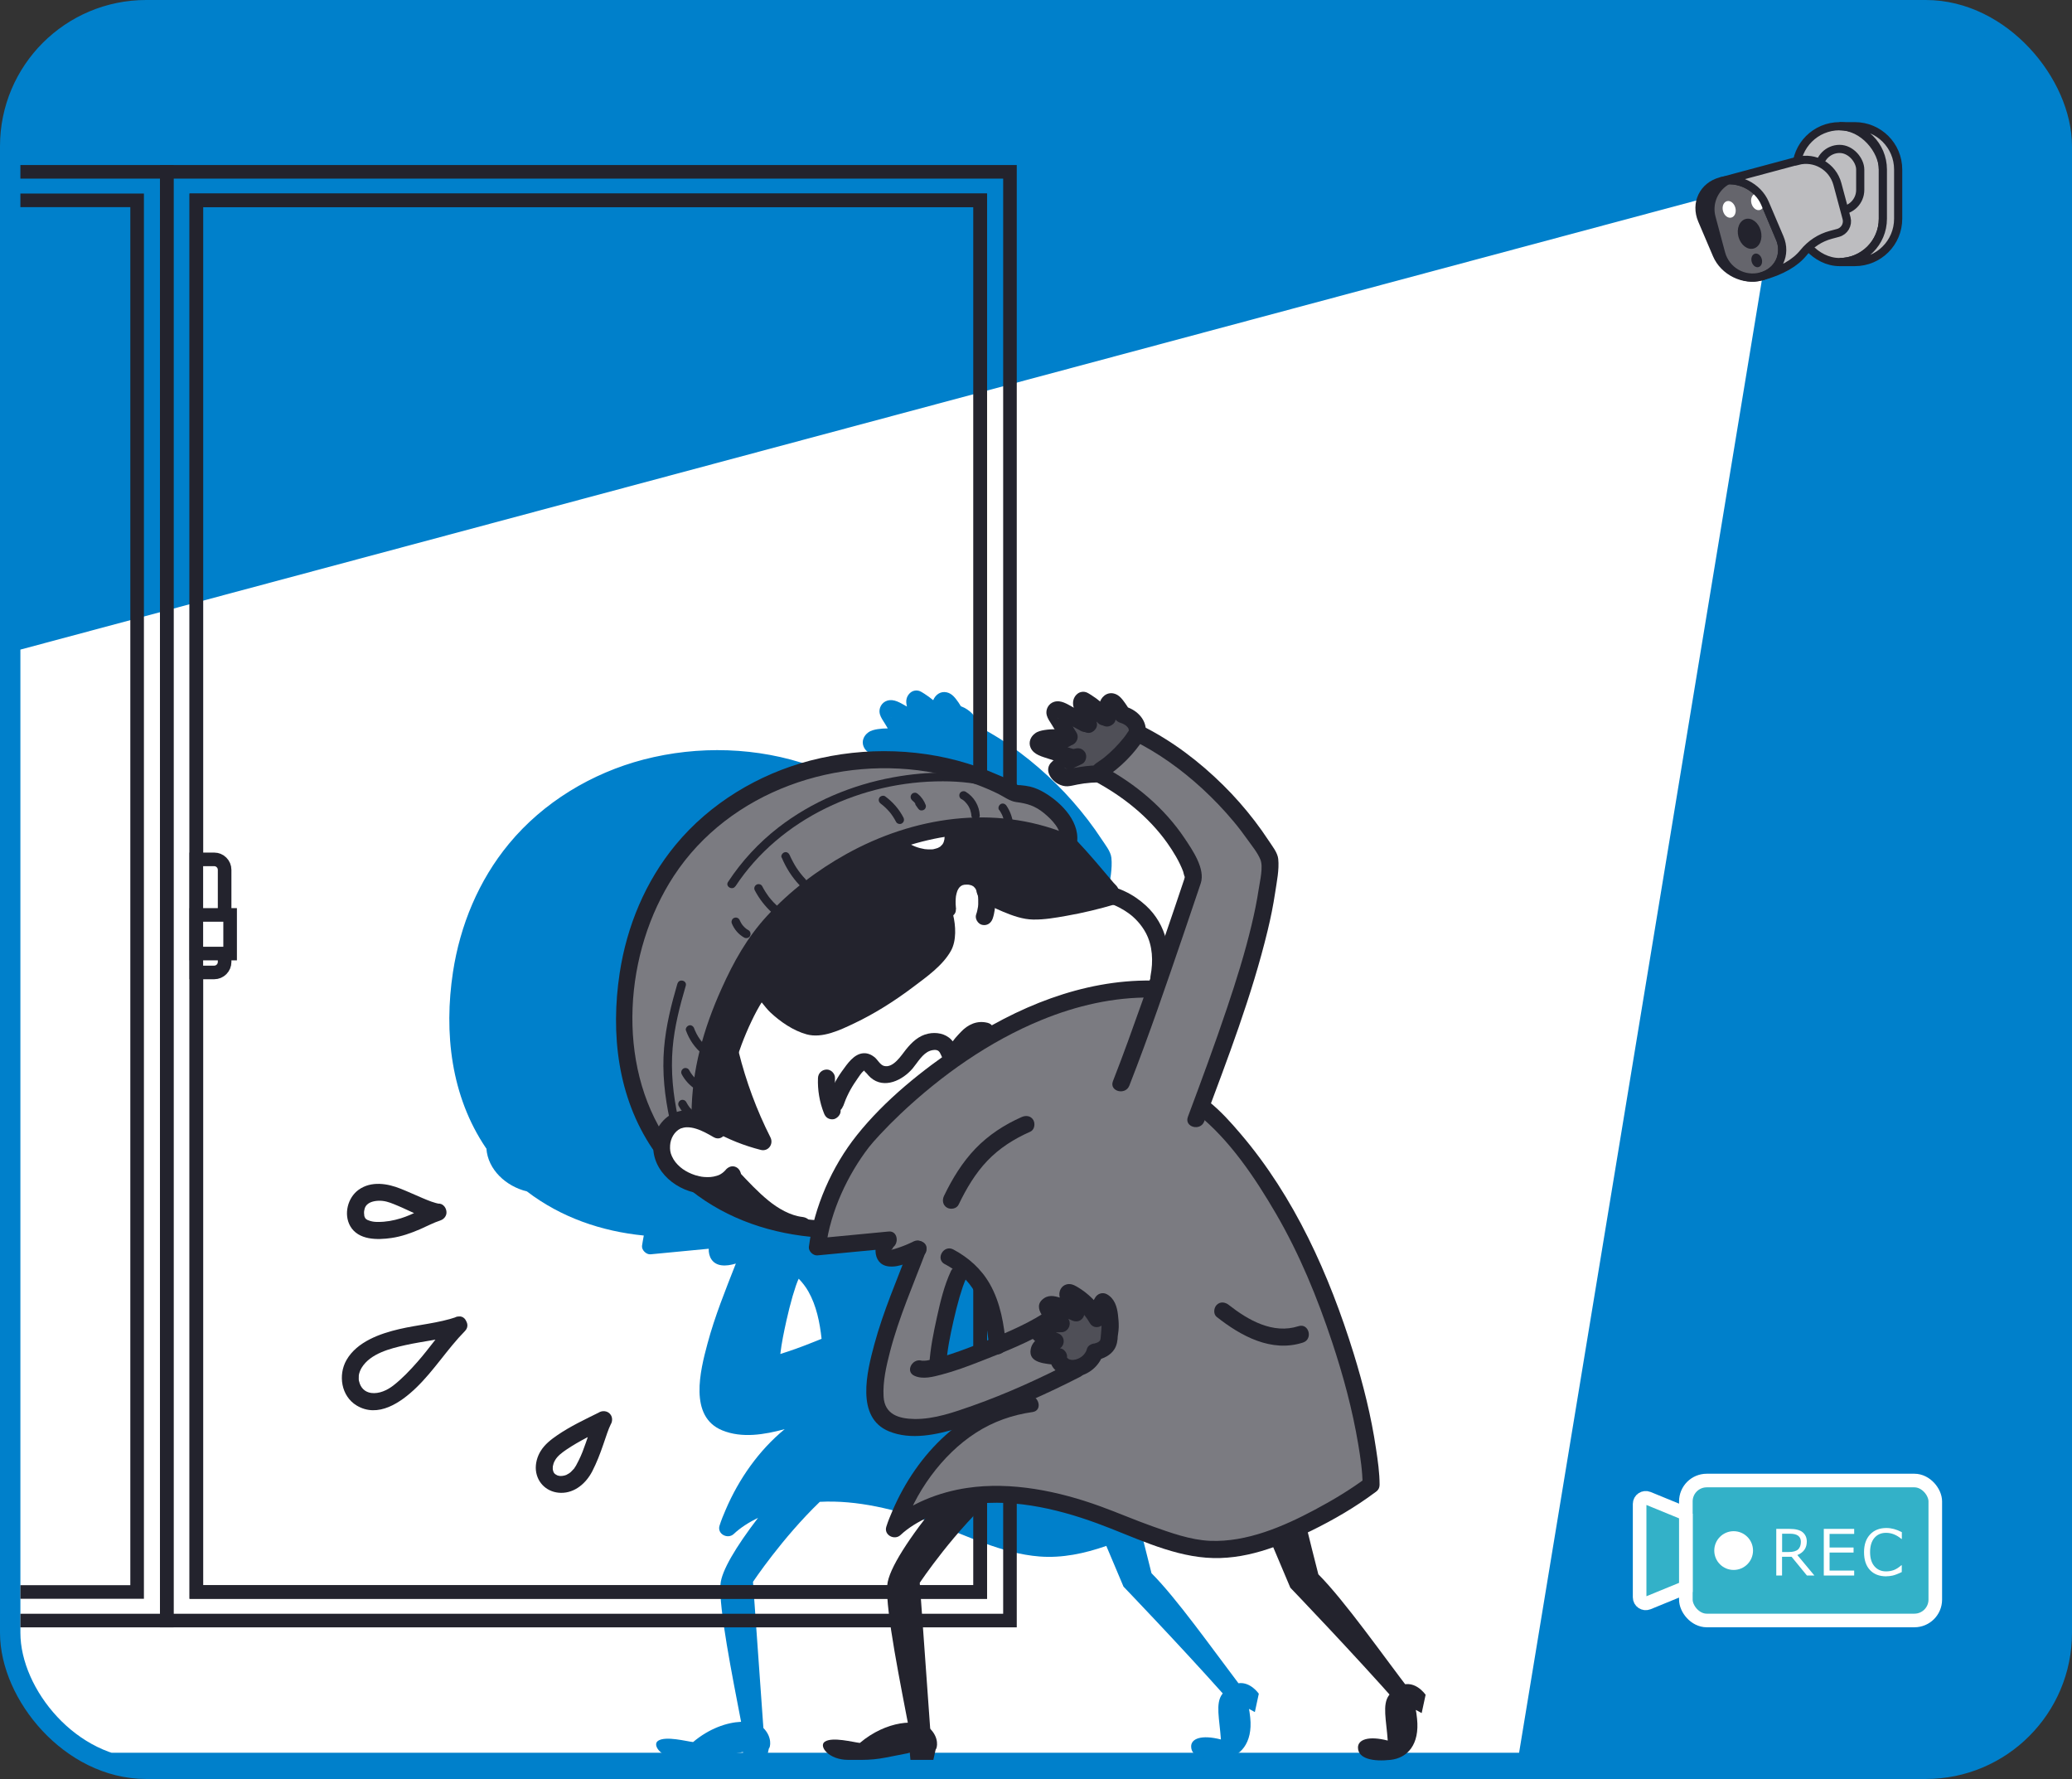 <?xml version="1.0" encoding="UTF-8"?><svg id="b" xmlns="http://www.w3.org/2000/svg" width="304.78" height="261.62" xmlns:xlink="http://www.w3.org/1999/xlink" viewBox="0 0 304.78 261.62"><rect x="0" y="0" width="304.78" height="261.62" fill="#333333" stroke="none"/><defs><clipPath id="d"><rect x="3" y="3" width="298.78" height="255.62" rx="18.5" ry="18.5" style="fill:none;"/></clipPath></defs><g id="c"><rect x="3" y="3" width="298.78" height="255.62" rx="18.5" ry="18.5" style="fill:#0080cb; stroke:#0080cb; stroke-miterlimit:10; stroke-width:6px;"/><g style="clip-path:url(#d);"><rect x="3" y="3" width="298.78" height="255.62" style="fill:#0080cb;"/><polygon points="-20.66 101.87 -20.66 257.76 223.45 257.76 259.39 39.81 251.71 28.9 -20.66 101.87" style="fill:#fff;"/><path d="M185.17,249.09s-1.22-1.8-3-1.55c-3.89-5.13-9.16-12.56-12.79-16.18-.55-2.14-1.07-4.24-1.55-6.17.19-.09.38-.18.57-.27,3.26-1.6,6.46-3.46,9.37-5.64.02-.02.04-.04.06-.05.33-.19.56-.53.56-1.03,0-1.76-.26-3.53-.52-5.26-.7-4.77-1.88-9.46-3.3-14.06-3.6-11.6-8.68-22.97-16.62-32.28-1.34-1.57-2.76-3.16-4.36-4.49,3.12-8.34,6.25-16.75,8.33-25.41.45-1.85.83-3.72,1.11-5.6.23-1.56.62-3.37.45-4.95-.1-.95-.92-1.93-1.43-2.72-.64-.98-1.32-1.93-2.03-2.86-1.42-1.85-2.95-3.6-4.61-5.24-3.38-3.34-7.23-6.3-11.47-8.48-.17-1.41-1.29-2.5-2.6-2.99-.12-.18-.23-.37-.35-.55-.45-.63-.91-1.3-1.71-1.49-.92-.22-1.69.35-2.01,1.15-.41-.33-.82-.65-1.27-.93-.11-.07-.23-.14-.34-.21-.06-.04-.12-.07-.19-.11-.31-.17-.64-.22-.99-.14-.54.12-.96.61-1.11,1.12-.12.41-.06.81.04,1.21-.05-.03-.11-.06-.16-.09-.84-.46-1.73-1.08-2.74-.78-.83.25-1.31,1.14-1.09,1.97.14.51.47.96.75,1.41.14.23.28.46.42.7-.5,0-1,.03-1.5.11-.48.08-.98.19-1.37.48-.67.48-1.02,1.3-.68,2.1.46,1.08,1.76,1.34,2.77,1.68.2.07.4.12.6.19-.13.11-.26.21-.37.33-.37.4-.5.93-.35,1.46.2.71.82,1.36,1.46,1.68.41.21.88.35,1.35.32.47-.03.95-.16,1.41-.25.24-.04.48-.09.71-.12.12-.02.24-.04.37-.06,0,0,.01,0,.02,0,.04,0,.11-.01.12-.02.53-.07,1.06-.11,1.6-.12.02,0,.04,0,.07,0,4.01,2.2,7.69,5.14,10.36,8.9.92,1.3,1.77,2.7,2.34,4.19.07.17.14.62.25.81-.04.14-.07.29-.09.33-.94,2.8-1.88,5.59-2.84,8.39-.52-1.67-1.42-3.22-2.82-4.5-.92-.84-1.97-1.56-3.09-2.08-.32-.15-.65-.28-.98-.41,0-.03-.03-.06-.06-.13-.13-.26-.44-.52-.62-.73-1.74-2.05-3.48-4.12-5.32-6.08.29-3.06-2.42-5.76-4.88-7.2-.64-.37-1.33-.68-2.05-.85-.46-.1-.93-.17-1.4-.21-.14-.01-.33,0-.46-.03,0-.02-.04-.06-.13-.14-.73-.61-1.89-.97-2.75-1.36-.97-.43-1.95-.82-2.95-1.17-7.85-2.77-16.6-3.02-24.64-.93-7.63,1.99-14.76,6.28-19.8,12.38-4.46,5.39-7.19,11.99-8.24,18.88-1.35,8.91-.3,18.25,4.84,25.85.02.04.05.06.08.1.22,3.12,2.9,5.56,5.96,6.3,5.01,3.83,10.95,5.87,17.19,6.49-.09.5-.19,1.01-.26,1.51-.08.63.64,1.31,1.25,1.25,2.85-.27,5.71-.55,8.56-.82-.04,1.15.51,2.24,1.84,2.43.69.1,1.42-.03,2.15-.25-1.52,3.88-3.09,7.74-4.17,11.77-1.07,3.98-2.78,10.74,2.17,12.76,2.91,1.19,6.21.63,9.19-.18-3.78,3.1-6.73,7.29-8.68,11.84-.33.77-.66,1.55-.91,2.36-.38,1.23,1.21,2.04,2.09,1.22.97-.92,2.22-1.71,3.58-2.38-3.29,4.3-5.38,7.81-5.53,9.77-.27,3.46,1.74,13.52,3.03,20.23-2.09.09-4.71.99-7.06,2.98-.95-.1-4.05-.94-5.16-.18-.94.65.58,2.67,3.42,2.67h2.04c1.17,0,2.33-.11,3.45-.33l3.59-.7.09,1.02h3.37l.34-1.52c.22-.16.55-1.66-.8-3.03l-1.53-21.49s4.27-6.42,9.83-11.77c5.48-.29,11.2,1.13,16.23,2.97,5.2,1.9,10.5,4.64,16.09,5.07,3.31.26,6.64-.44,9.82-1.56l2.53,5.99s8.25,8.59,14.6,15.71c-.03.04-.06.07-.09.11-1.01,1.36-.39,3.66-.18,6.66-2.88-.74-4.38-.12-4.38,1.02,0,1.68,2.28,2.1,4.79,1.82,2.4-.26,4.3-2.27,3.9-6.06-.07-.62-.13-1.02-.18-1.28l.86.47.58-2.69ZM131.07,105.49s.06.03.09.05c0,0-.04-.01-.12-.06.01,0,.02,0,.03.01ZM132.35,112.96s0,0-.01,0c-.01,0-.01,0-.03-.01,0,0,0,0,0,0,.02,0,.04,0,.06.02,0,0,0,0-.01,0ZM132.15,112.82s-.03-.03-.04-.05c0-.01-.02-.02-.03-.04,0,0,0,0,0,0,.1.09.1.11.07.09ZM132.07,112.74s-.03-.04-.05-.05c.02.02.03.03.04.04,0,0,0,0,0,.01ZM132.07,112.72c-.05-.09-.05-.16,0,0h0ZM116.59,190.61c.15-.51.31-1.02.48-1.52.07-.21.15-.42.23-.62,0,0,.08-.18.09-.21.03-.07.06-.14.1-.21.53.56,1.02,1.17,1.42,1.88,1.18,2.09,1.68,4.55,1.94,6.96-.48.19-.95.39-1.43.57-1.52.61-3.07,1.17-4.64,1.66.19-1.64.54-3.29.91-4.96.27-1.19.56-2.38.9-3.55ZM131.01,105.46s0,0,0,0c-.01,0-.02,0-.03-.02.01,0,.03.01.04.02ZM129.13,109.79c-.1.09-.08.06,0,0h0Z" style="fill:#0080cb;"/><rect x="28.88" y="29.46" width="115.31" height="204.66" style="fill:none; stroke:#23232d; stroke-miterlimit:10; stroke-width:2px;"/><path d="M148.56,238.32H24.53V25.27h124.03v213.05ZM144.2,29.46H28.88v204.66h115.31V29.46Z" style="fill:none; stroke:#23232d; stroke-miterlimit:10; stroke-width:2px;"/><path d="M24.53,238.32H-24.81V25.27H24.53v213.05ZM20.17,29.46H-20.46v204.66H20.17V29.46Z" style="fill:none; stroke:#23232d; stroke-miterlimit:10; stroke-width:2px;"/><path d="M28.88,126.38h2.62c.85,0,1.54.69,1.54,1.54v13.55c0,.85-.69,1.54-1.54,1.54h-2.62v-16.63h0Z" style="fill:#fff; stroke:#23232d; stroke-miterlimit:10; stroke-width:2px;"/><rect x="28.88" y="134.55" width="4.97" height="5.68" style="fill:#fff; stroke:#23232d; stroke-miterlimit:10; stroke-width:2px;"/></g><rect x="247.98" y="217.73" width="36.69" height="20.58" rx="3.07" ry="3.07" style="fill:#33b1c8; stroke:#fff; stroke-miterlimit:10; stroke-width:2px;"/><path d="M247.98,222.61v10.84s-5.56,2.28-5.56,2.28c-.59.24-1.24-.19-1.24-.83v-13.73c0-.64.65-1.07,1.24-.83l5.56,2.28Z" style="fill:#33b1c8; stroke:#fff; stroke-miterlimit:10; stroke-width:2px;"/><circle cx="255.01" cy="228.03" r="2.85" style="fill:#fff;"/><path d="M266.9,231.7h-1.11l-2.26-2.76h-1.4v2.76h-.85v-6.86h1.94c.91,0,1.57.17,1.96.51.39.34.59.79.59,1.35,0,.94-.46,1.61-1.39,1.99l2.5,3ZM262.14,225.55v2.69h1c.63,0,1.08-.13,1.35-.38s.41-.63.41-1.12c0-.79-.54-1.19-1.61-1.19h-1.15Z" style="fill:#fff;"/><path d="M272.74,231.7h-4.47v-6.86h4.47v.74h-3.62v2h3.53v.74h-3.53v2.65h3.62v.74Z" style="fill:#fff;"/><path d="M277.47,231.82c-1.03,0-1.83-.31-2.41-.93-.58-.62-.87-1.49-.87-2.62s.3-1.97.89-2.61c.59-.63,1.39-.95,2.4-.95.73,0,1.48.2,2.27.61v1h-.06c-.71-.6-1.47-.9-2.26-.9-.72,0-1.29.25-1.72.75-.42.5-.63,1.2-.63,2.09s.21,1.58.64,2.08c.43.5,1,.75,1.71.75.39,0,.75-.06,1.1-.18.35-.12.73-.36,1.15-.72h.06v1c-.58.28-1.04.45-1.36.52-.32.07-.63.1-.91.1Z" style="fill:#fff;"/><path d="M178.56,191.97c2.6,3.89,7.48,5.88,12.06,4.92.97-.2.56-1.7-.41-1.49-3.87.81-8.11-.92-10.31-4.21-.55-.82-1.89-.05-1.34.78h0Z" style="fill:#23232d;"/><path d="M144.14,131.9s0-.03,0-.05c0-.01,0-.02,0-.03,0,.14.01.13.01.08Z" style="fill:#7b7b81;"/><path d="M141.49,129.96s-.02,0-.03.01c-.02,0-.03.01-.04.02-.02.02.03.02.08-.04Z" style="fill:#7b7b81;"/><path d="M135.52,200.34s.03,0,.05,0c0,0,0,0,0,0-.01,0-.02,0-.04,0Z" style="fill:#7b7b81;"/><path d="M135.56,200.34c.11-.02-.05-.05,0,0h0Z" style="fill:#7b7b81;"/><path d="M165.17,106.16s0,0,0,0c0,0,0,0,0,0-.02,0-.05-.02-.08-.03.02,0,.06.02.1.04,0,0-.01,0-.02,0Z" style="fill:#7b7b81;"/><path d="M163.92,103.88s0,0,0,0c.01-.05.05-.12,0,0Z" style="fill:#7b7b81;"/><path d="M163.91,103.93s0-.01,0-.02c.02-.03.04-.03,0,.02Z" style="fill:#7b7b81;"/><path d="M163.23,104.16s-.02-.01-.02-.02c0,0,0,0,0,0,0,0,0,.01.02.02Z" style="fill:#7b7b81;"/><path d="M163.2,104.13s0,0,0,0c0,0,0,0,0-.01,0,0,0,0,.01.01Z" style="fill:#7b7b81;"/><path d="M160.11,103.45s0,0,0,0c0,0,0,0,0,0Z" style="fill:#7b7b81;"/><path d="M153.49,109.78s-.02.01,0,0h0Z" style="fill:#7b7b81;"/><path d="M156.37,112.96c-.02-.06-.03-.08,0,0h0Z" style="fill:#7b7b81;"/><path d="M156.85,113.39s0,0,0,0c0,0,0,0,0,0,.02,0,.04,0,.05,0-.04,0-.08,0-.08-.01.02,0,.02,0,.03,0Z" style="fill:#7b7b81;"/><path d="M156.97,113.39s.02,0,.06,0c0,0-.03,0-.06,0Z" style="fill:#7b7b81;"/><path d="M158.2,113.15c-.23.04-.47.08-.7.13-.11.02-.23.04-.34.07-.05,0-.1.02-.14.03-.05,0-.06.01-.07.01,0,0-.01,0-.02,0,0,0,0,0-.05-.01-.03,0-.06-.02-.09-.03-.02,0-.03-.02-.05-.02.72-.47,1.51-.83,2.29-1.19.47-.22.63-.94.36-1.37-.32-.49-.86-.6-1.37-.36-.02,0-.04.02-.06.03-.02,0-.04-.03-.06-.03-.8-.23-1.6-.48-2.39-.74-.14-.05-.28-.1-.42-.14.12,0,.24,0,.36,0,.09,0,.18.01.27.02.03,0,.04,0,.06,0,.01,0,.02,0,.04,0,.21.04.42.08.63.13.38.1.82-.05,1.06-.35.09-.02.19-.04.28-.1.45-.29.65-.89.36-1.37-.34-.57-.69-1.14-1.03-1.71.68.37,1.35.74,2.03,1.12.17.09.37.12.57.11.21.11.44.16.69.08.48-.16.89-.7.7-1.23-.13-.37-.27-.75-.4-1.12.35.32.69.64,1,1,.14.16.35.24.57.27.17.12.38.21.57.2.49-.02,1.06-.44,1-1-.02-.22-.04-.46-.05-.69.12.17.23.34.34.52.17.28.36.5.69.62.02,0,.03,0,.05.01.08.03.15.05.23.08-.09-.04.01,0,.08.03.03.01.06.03.09.04-.04-.01-.05-.02-.07-.03.09.04.17.08.26.13.09.05.17.1.26.15.03.02.07.05.1.07,0,0,.01.01.02.02.1.08.18.18.27.27.04.06.07.11.11.17,0,.01.01.02.02.03.02.05.04.11.05.17,0,.02,0,.03.01.05,0,.07,0,.15,0,.22,0,.03.01.05.02.08-.15.23-.31.47-.47.69-.09.12-.18.24-.27.36,0,.01,0,0,0,.01,0,0,0,.01-.03.03-.06.07-.11.14-.17.21-.39.48-.8.93-1.23,1.37-.43.43-.89.85-1.36,1.24-.1.08-.2.16-.3.24-.02.02-.08.06-.09.07-.06.05-.12.09-.18.13-.27.19-.54.38-.81.56-.14.09-.25.23-.33.37-.95.04-1.9.16-2.84.32Z" style="fill:#4f4f57;"/><path d="M162,131.24c-3.1.88-6.34,1.63-9.53,1.73-1.18.04-2.28-.29-3.37-.69-.93-.34-2.59-.89-3.21-1.65-.14-.45-.32-.89-.6-1.26-.78-1.07-2.02-1.57-3.33-1.5-1.2.07-2.27.67-2.89,1.7-1.04.73-1.86,1.9-1.75,3.21.11,1.25.82,2.32.87,3.61.05,1.31,0,2.11-.77,3.05-.75.92-1.67,1.71-2.57,2.47-2.44,2.05-5.13,3.84-7.91,5.39-2.03,1.14-4.61,2.7-7.02,2.73-1.65.02-3.61-1.46-4.81-2.54-.92-.83-1.58-1.96-2.51-2.76-.39-.33-1.04-.43-1.41,0-1.1,1.27-1.89,2.85-2.61,4.35-2.2,4.62-3.58,9.6-4.62,14.59.06-5.54,1.37-10.84,3.56-15.92,1.6-3.7,3.27-7.27,5.9-10.36,4.7-5.53,10.98-9.93,17.85-12.51.08.2.21.37.4.51,1.83,1.3,4.32,2.18,6.57,1.55.95-.27,1.79-.83,2.34-1.66.54-.81.64-1.77.56-2.72,5.12-.47,10.26.26,15.07,2.2.09.04.17.03.25.04.04.08.08.17.15.25,1.6,1.68,3.1,3.46,4.61,5.22.26.31.51.64.77.97Z" style="fill:#23232d;"/><path d="M140.37,131.82s-.01.1-.01.1c0,0,0-.05.01-.1Z" style="fill:#7b7b81;"/><path d="M103.92,164.19s-.02,0-.03-.01c.01-.04.02-.09.03-.13,0,.05,0,.1,0,.14Z" style="fill:#7b7b81;"/><path d="M106.06,164.37c-.06-.04-.12-.04-.19-.06.42-2.03.89-4.06,1.46-6.06.84,2.75,1.87,5.44,3.08,8.06-1.5-.51-2.96-1.15-4.35-1.93Z" style="fill:#23232d;"/><path d="M139.19,122.8s0,.04,0,.04c0,.09,0,.19,0,.29,0,.09,0,.18-.02.27,0,0,0,0,0,0,0,.05-.02.1-.03.15-.02.08-.04.16-.06.24,0,.02-.05.13-.07.18-.03.05-.07.14-.08.16-.04.07-.08.13-.12.19-.01.02,0,.01-.01.02-.01,0-.02.01-.04.04-.06.06-.12.12-.19.19-.02.02-.08.06-.1.08-.05.03-.1.07-.15.1-.08.05-.16.08-.24.13-.01,0-.02.01-.02.02,0,0-.02,0-.03,0-.18.06-.36.12-.55.16-.06.01-.12.02-.18.03.03,0-.21.02-.25.03-.18.01-.37.01-.55,0-.49-.02-.65-.05-1.2-.19-.67-.18-1.27-.45-1.87-.8,1.56-.49,3.14-.9,4.74-1.19.34-.06.67-.1,1.01-.15Z" style="fill:#fff;"/><path d="M98.9,128.68c8.25-12.6,24.38-18.07,38.88-15.21,2.05.4,4.07.97,6.03,1.7,1.07.4,2.11.84,3.13,1.34.79.39,1.65,1.06,2.52,1.19,1.71.25,2.9.56,4.26,1.68.95.78,2.13,1.95,2.43,3.24-10.44-3.98-21.92-2.16-31.55,3.19-4.29,2.38-8.28,5.44-11.61,9.05-2.95,3.2-4.9,6.74-6.67,10.68-2.6,5.77-4.29,11.72-4.37,18.08-.76-.12-1.53-.11-2.29.13-1.22.38-2.18,1.29-2.76,2.4-6.48-11.25-5.01-26.79,1.98-37.47Z" style="fill:#7b7b81;"/><path d="M107.5,174.34c1.1,1.16,2.24,2.35,3.47,3.41-1.85-.68-3.64-1.54-5.32-2.59.66-.16,1.29-.42,1.85-.82Z" style="fill:#23232d;"/><path d="M118.77,179.56c-.18-.19-.44-.3-.73-.34-3.88-.45-6.79-3.83-9.33-6.51-.04-.32-.22-.64-.48-.79-.51-.3-1.04-.07-1.37.36-.75.98-2.17,1.16-3.31,1.07-1.31-.1-2.69-.66-3.68-1.53-1-.88-1.65-2.04-1.57-3.38.07-1.07.65-2.23,1.67-2.68,1.7-.75,3.68.45,5.11,1.27.5.29.97.09,1.25-.27,1.81.9,3.7,1.61,5.66,2.1.88.22,1.52-.7,1.13-1.47-2.04-4.03-3.61-8.27-4.71-12.66,0,0,0,0,0,0,.55-1.58,1.17-3.14,1.89-4.65.5-1.06,1.05-2.1,1.69-3.09,0,0,0,0,0,0,.49.58.94,1.2,1.48,1.71,1.43,1.35,3.3,2.64,5.22,3.17,2.24.62,4.83-.65,6.8-1.58,3.06-1.45,5.96-3.3,8.67-5.34,1.92-1.44,4.27-3.09,5.47-5.23.81-1.46.68-3.58.29-5.15,0,0,0,0,0,0,.27-.18.47-.47.44-.81-.06-.51-.08-1.03-.05-1.55,0-.12.02-.23.03-.35,0-.03,0-.04,0-.05,0-.04.02-.08.02-.09.04-.24.1-.47.18-.7.01-.04.03-.09.05-.13.04-.09.08-.17.13-.26.05-.08.1-.16.15-.24,0,0,0,0,0,0,.04-.04.08-.09.12-.13.03-.03.07-.06.1-.1.08-.04.17-.12.24-.15,0,0,.03-.01.05-.02,0,0,.03-.01.04-.02.02,0,.04-.02.05-.03,0,0,0,0-.01.01,0,0,0,0,0,0,.11-.04.23-.06.35-.09,0,0,0,0,.01,0,.05,0,.15,0,.18,0,.13,0,.26,0,.39,0,.05,0,.11,0,.16.01-.24-.02,0,0,.05.01.13.02.25.06.38.1.02,0,.03.01.05.02.01,0,.03.01.05.03.09.04.16.1.25.15.02.02.04.04.07.06.04.04.23.18.23.25-.03-.04-.06-.08-.09-.11.02.03.04.06.07.09.02.03.04.06.06.09.05.08.1.16.14.25.01.02.03.06.05.09,0,0,0,0,0,.01.01.04.03.08.04.12,0,.14.04.28.12.43.03.12.05.23.08.35,0-.02,0-.02,0-.04,0,.02,0,.05,0,.07,0,0,0,0,0,.01,0,.01,0,.02,0,.04,0,.02,0,.04,0,.06.01.12.02.24.02.36,0,.24,0,.48,0,.71,0,.11-.02.23-.03.34,0,.04,0,.07-.01.11,0,0,0,0,0,0,0,0,0,0,0,0-.06.36-.13.72-.26,1.07-.18.49.2,1.12.7,1.23.57.13,1.04-.17,1.23-.7.22-.6.33-1.26.37-1.91.49.25,1,.46,1.48.66,1.37.57,2.85,1.11,4.35,1.14,1.59.03,3.22-.26,4.79-.53,2.37-.41,4.72-.97,7.02-1.65.04.02.07.04.11.05.27.1.08.03.24.1.19.09.38.18.57.27.48.25.95.53,1.39.85,1.09.78,2,1.79,2.63,2.97,1.07,2,1.15,4.33.74,6.53-.02.1,0,.18,0,.27-.07.2-.14.41-.21.61-10.07-.09-19.7,3.92-27.97,9.45-5.47,3.66-10.94,8.04-15.07,13.21-2.87,3.59-5.08,8.03-6.26,12.58-.4-.03-.8-.07-1.2-.12Z" style="fill:#fff;"/><path d="M178.03,226.84c-2.92-.12-5.88-1.19-8.61-2.16-2.56-.91-5.05-1.99-7.61-2.92-6.08-2.21-13.02-3.67-19.48-2.71-2.88.43-5.96,1.4-8.58,2.96,2.1-4.62,5.56-8.89,9.69-11.54,2.55-1.64,5.38-2.64,8.38-3.06,1.05-.15.85-1.48.04-1.84,2.34-1.05,4.66-2.15,6.95-3.32.15-.08.26-.17.34-.28,1.15-.39,2.11-1.24,2.64-2.34.77-.24,1.48-.64,1.93-1.33.36-.55.44-1.23.47-1.88,0,0,0-.01,0-.02.01-.06.03-.19.04-.21.06-.35.09-.7.1-1.06.01-.59-.04-1.19-.11-1.77-.13-1.11-.46-2.23-1.5-2.81-.48-.27-1.08-.11-1.37.36-.15.24-.28.49-.39.74-.77-.87-1.67-1.64-2.68-2.22-.42-.24-.86-.44-1.36-.29-.59.18-.87.75-.83,1.33.02.25.1.5.2.74,0,0-.02,0-.03,0-.82-.28-1.74-.63-2.54-.09-.92.63-.72,1.48-.17,2.28,0,0-.01,0-.02,0-1.87,1.17-3.9,2.13-5.96,3-.31-2.59-.89-5.18-2.17-7.46-1.23-2.17-3.09-3.83-5.28-4.99-1.13-.61-2.15,1.12-1.01,1.73.52.28,1,.58,1.47.92-.19.07-.36.2-.48.45-.98,2.1-1.53,4.42-2.03,6.67-.47,2.12-.91,4.29-1.08,6.46-.17.04-.33.08-.5.11-.23.04-.34.05-.62.06-.1,0-.2-.01-.3,0,.02.01.04.02.07.04-1.16-.52-2.18,1.2-1.01,1.73,1.18.53,2.62.1,3.81-.21,1.94-.51,3.84-1.22,5.71-1.95.89-.35,1.8-.71,2.7-1.07.25,0,.48-.1.65-.27,1.52-.62,3.03-1.28,4.48-2.03.17.23.4.43.66.6-.4.33-.71.75-.8,1.28-.3,1.64,1.66,1.82,2.99,1.95.16.47.48.86.9,1.14-4.09,2.03-8.28,3.9-12.58,5.41-2.73.96-5.72,2.02-8.65,1.96-2.44-.05-4.62-.77-4.78-3.53-.13-2.22.39-4.52.95-6.66,1.29-4.97,3.35-9.69,5.17-14.47.13-.16.17-.35.16-.54.08-.5-.24-.86-.67-.97-.24-.1-.53-.11-.83.04-.72.36-1.46.67-2.22.92-.22.07-1.13.47-1.34.3-.16-.13.29-.8.27-.78.75-.5.56-1.97-.5-1.86-3.09.3-6.19.59-9.28.89.87-4.9,3.2-9.84,6.21-13.72,1.17-1.52,3.06-3.4,4.63-4.88,6.08-5.74,13.14-10.73,20.9-13.9,4.91-2.01,10.1-3.23,15.4-3.29-.09.26-.18.52-.27.79-1.4,3.95-2.81,7.9-4.34,11.8-.47,1.2,1.46,1.72,1.93.53,2.9-7.4,5.47-14.95,8.04-22.47.83-2.42,1.65-4.84,2.46-7.27.25-.74.2-1.21-.07-1.99-.54-1.57-1.33-3.04-2.25-4.42-2.74-4.11-6.56-7.41-10.82-9.88,1.69-1.25,3.16-2.75,4.37-4.46,3.42,1.8,6.56,4.09,9.4,6.71,1.63,1.5,3.17,3.11,4.59,4.81,1.39,1.67,3.14,3.65,4,5.68.51,1.19-.04,3.26-.23,4.53-.27,1.77-.63,3.53-1.05,5.27-.98,4.12-2.25,8.17-3.6,12.18-1.81,5.39-3.78,10.72-5.77,16.04-.45,1.21,1.48,1.73,1.93.53.06-.17.13-.34.19-.51.99.89,1.91,1.88,2.8,2.86,3.07,3.41,5.71,7.19,8.01,11.15,3.48,5.98,6.11,12.39,8.29,18.94,1.64,4.94,3.01,9.99,3.86,15.12.3,1.79.57,3.62.62,5.45-2.26,1.64-4.69,3.09-7.15,4.4-4.68,2.49-10.08,4.81-15.48,4.59Z" style="fill:#7b7b81;"/><path d="M154.65,198.35c.22-.06.43-.1.6-.11,1.14-.07,1.34-1.59.27-1.96-.38-.13-.75-.28-1.11-.45,0,0,0,0,0,0,.05-.01.09-.03.14-.03.52-.11,1.05-.13,1.59-.13.85,0,1.33-1.11.71-1.71-.22-.21-.44-.44-.66-.66.55.2,1.08.41,1.61.64.84.38,1.78-.36,1.41-1.24.5.52.95,1.08,1.32,1.71.45.77,1.41.55,1.75-.11.03.69-.01,1.36-.08,2.06-.02.19-.02.38-.05.56.04-.27-.09.22-.08.26-.05.12-.12.19-.23.27-.3.22-.68.31-1.04.4-.39.09-.59.35-.67.64,0,.02-.02.03-.03.06-.26.8-.95,1.39-1.75,1.6-.5.13-1.68.12-1.62-.63.03-.39-.33-.9-.73-.96-.44-.06-.88-.13-1.32-.19Z" style="fill:#4f4f57;"/><path d="M154.73,192.82c-.05-.01-.08-.04,0,0h0Z" style="fill:#7b7b81;"/><path d="M153.64,196.02c-.02.07-.09.04,0,0h0Z" style="fill:#7b7b81;"/><path d="M133.83,257.79l.09,1.02h3.37l.34-1.52c.22-.17.59-1.75-.91-3.15-1.74-1.44-6.36-1.1-10.24,2.18-.95-.1-4.05-.94-5.16-.18-.94.65.58,2.67,3.42,2.67h2.04c1.17,0,2.33-.11,3.45-.33l3.59-.7Z" style="fill:#23232d;"/><path d="M205.52,248.16c-1.33.85-.13-.14-1.21,1.15-1.01,1.36-.39,3.66-.18,6.66-2.88-.74-4.38-.12-4.38,1.02,0,1.68,2.28,2.1,4.79,1.82s4.3-2.27,3.9-6.06c-.28-2.64-.46-1.44-.46-1.44l1.14.62.58-2.69s-1.78-2.64-4.19-1.09Z" style="fill:#23232d;"/><path d="M156.82,122.59c-10.65-4.29-22.46-2.47-32.32,3-4.31,2.39-8.32,5.46-11.66,9.09-2.96,3.22-4.93,6.77-6.71,10.73-2.65,5.88-4.37,11.94-4.41,18.43,0,1.61,2.49,1.61,2.5,0,.03-5.56,1.34-10.88,3.53-15.97,1.59-3.68,3.25-7.24,5.86-10.31,6.21-7.31,15.2-12.63,24.64-14.37,6.04-1.11,12.21-.49,17.91,1.81,1.49.6,2.14-1.82.66-2.41h0Z" style="fill:#23232d;"/><path d="M106.23,165.09c-1.95-1.13-4.31-2.31-6.61-1.59-1.8.56-3.09,2.18-3.43,4.01-.77,4.11,2.77,7.44,6.62,7.99,2.28.33,4.57-.2,6.01-2.1.41-.54.08-1.4-.45-1.71-.64-.38-1.3-.09-1.71.45-.06.08-.34.33-.44.39-.34.23-.45.28-.81.39-.63.19-1.12.22-1.84.17-1.12-.08-2.58-.65-3.5-1.45-.55-.48-.94-.94-1.24-1.61-.24-.53-.3-.96-.26-1.6.06-.97.6-2.02,1.55-2.47.13-.06.03-.01,0,0,.14-.05.28-.09.42-.12.17-.04.33-.06.51-.06.45,0,.86.07,1.29.2.94.28,1.79.77,2.64,1.26,1.39.81,2.65-1.35,1.26-2.16h0Z" style="fill:#23232d;"/><path d="M156.45,125.23c1.6,1.68,3.1,3.46,4.61,5.22.82.97,1.55,2.22,2.79,2.65.35.12-.02-.02.18.07s.38.18.57.27c.48.25.95.53,1.39.85.98.7,1.93,1.74,2.54,2.88,1.04,1.94,1.11,4.21.71,6.33-.3,1.57,2.11,2.25,2.41.66.75-4.02,0-8.15-3.11-11-.92-.84-1.97-1.56-3.09-2.08-.36-.17-.74-.33-1.11-.46-.06-.02-.12-.05-.18-.06.25.04.43.33.26-.01-.13-.26-.44-.52-.62-.73-1.82-2.15-3.63-4.32-5.57-6.36-1.11-1.17-2.88.6-1.77,1.77h0Z" style="fill:#23232d;"/><path d="M106.09,164.48c1-4.87,2.29-9.77,4.44-14.27.5-1.06,1.05-2.1,1.69-3.09.17-.26.38-.51.54-.78.12-.21-.19.22.02-.03h-1.77c.86.74,1.47,1.78,2.3,2.57,1.47,1.38,3.37,2.69,5.33,3.23,2.31.64,4.96-.64,7-1.61,3.06-1.45,5.96-3.3,8.67-5.34,1.95-1.47,4.34-3.14,5.56-5.32.85-1.51.72-3.71.32-5.34-.3-1.24-1.21-2.21.15-3.11s.09-3.04-1.26-2.16c-1.18.77-2.13,2.07-2.01,3.53.1,1.25.82,2.33.87,3.61.02.52,0,1.06-.07,1.58,0,.04-.17.71-.05.43-.13.32-.38.63-.57.87-.75.92-1.67,1.71-2.57,2.47-2.42,2.03-5.1,3.81-7.85,5.35-2.02,1.13-4.54,2.62-6.9,2.7-1.38.05-3.46-1.41-4.64-2.47-.92-.83-1.58-1.96-2.51-2.76-.48-.42-1.3-.54-1.77,0-1.11,1.29-1.92,2.88-2.65,4.4-2.24,4.71-3.65,9.78-4.69,14.87-.32,1.57,2.09,2.24,2.41.66h0Z" style="fill:#23232d;"/><path d="M140.63,133.75c-.06-.51-.08-1.03-.05-1.55,0-.12.02-.23.03-.35.02-.21-.01.12-.02.13.02-.06.02-.14.03-.2.04-.24.1-.47.18-.7.02-.05.04-.1.05-.15.05-.15-.14.3-.04.1.05-.09.09-.18.14-.27s.11-.17.16-.25c.13-.19-.21.22-.05.07.04-.04.08-.09.12-.13s.09-.08.13-.12c.12-.13-.1.08-.12.08.1-.05.18-.12.28-.18.04-.02.09-.04.14-.07-.28.18-.19.08-.07.03.11-.04.23-.06.35-.09.15-.03.16.05-.09.01.06,0,.15-.01.22-.01.13,0,.26,0,.39,0-.01,0,.16.02.16.01l-.16-.02c.05,0,.1.02.15.03.13.02.25.06.38.1.31.11-.25-.13.04.02.09.05.17.1.25.15.19.11-.23-.21-.07-.06.03.03.06.05.08.07.06.06.15.21.23.25-.16-.07-.17-.24-.06-.07.02.03.04.06.06.09.05.08.1.16.14.25.02.04.04.12.07.16-.14-.14-.1-.27-.05-.11.04.11.08.22.11.33.06.2.1.41.13.61.02.09.01.23-.02-.15,0,.06.01.12.02.18.01.12.02.24.02.36,0,.24,0,.48,0,.71,0,.11-.02.23-.03.34,0,.04,0,.07-.01.11-.02.22.06-.37,0-.06-.06.36-.13.72-.26,1.07-.23.61.25,1.4.87,1.54.71.16,1.29-.22,1.54-.87.31-.85.41-1.82.39-2.72-.02-1.1-.25-2.29-.91-3.2-.83-1.14-2.14-1.7-3.55-1.63s-2.61.8-3.24,2.05-.75,2.71-.59,4.09c.08.65.52,1.28,1.25,1.25.61-.03,1.33-.55,1.25-1.25h0Z" style="fill:#23232d;"/><path d="M143.9,131.71c.87,1.19,2.35,1.82,3.67,2.38,1.39.58,2.89,1.12,4.41,1.14,1.62.03,3.27-.26,4.85-.54,2.47-.43,4.9-1.02,7.3-1.73,1.54-.46.88-2.87-.66-2.41-3.53,1.05-7.3,2.04-11,2.17-1.15.04-2.23-.29-3.31-.68-.69-.25-1.37-.55-2.02-.9-.27-.14-.54-.29-.79-.47-.09-.06-.41-.37-.3-.22-.94-1.29-3.11-.04-2.16,1.26h0Z" style="fill:#23232d;"/><path d="M131.55,125.6c1.89,1.34,4.45,2.22,6.76,1.58,1.02-.29,1.9-.89,2.49-1.78.67-1.01.71-2.23.55-3.39-.09-.65-.95-1.06-1.54-.87-.71.23-.97.84-.87,1.54-.05-.32,0,.11,0,.17,0,.09,0,.19,0,.29s-.01.18-.02.27c-.01.23.06-.26-.02.09-.02.08-.04.16-.06.24-.02.05-.03.1-.05.15-.04.1-.04.1,0,0,.04-.1.04-.1,0,0-.02.05-.05.09-.07.14-.04.07-.09.13-.12.19-.11.2.2-.19-.02.01-.06.06-.12.12-.19.19-.11.11-.1.18.02,0-.04.06-.16.11-.22.15-.08.05-.16.08-.24.13-.23.13.26-.09,0,0-.18.06-.36.12-.55.16-.03,0-.22.07-.25.05.19-.02.21-.03.07-.01-.06,0-.12.01-.18.01-.18.01-.37.01-.55,0-.13,0-.25-.02-.38-.03-.27-.02.24.05-.06,0-.23-.04-.47-.09-.7-.15-.21-.05-.41-.12-.61-.19-.05-.02-.47-.19-.21-.08-.1-.04-.21-.09-.31-.14-.5-.24-.97-.53-1.42-.85-.53-.38-1.41-.11-1.71.45-.34.64-.12,1.3.45,1.71h0Z" style="fill:#23232d;"/><path d="M120.32,158.54c-.07,1.75.23,3.53.87,5.15.12.31.27.57.57.75.27.16.66.22.96.13.59-.19,1.13-.89.87-1.54-.3-.75-.52-1.53-.66-2.32-.02-.09-.03-.18-.04-.27-.04-.26.03.27,0-.07-.02-.19-.04-.39-.05-.58-.03-.42-.03-.84-.02-1.25.03-.65-.59-1.28-1.25-1.25-.7.03-1.22.55-1.25,1.25h0Z" style="fill:#23232d;"/><path d="M124.02,162.69c.46-1.34,1.09-2.6,1.91-3.76.21-.29.91-1.46,1.27-1.51-.2.03.15.29.27.42.19.22.37.44.59.63,2,1.75,4.73.38,6.19-1.35.73-.87,1.44-2.19,2.56-2.59.33-.12.9-.22,1.22.02.36.27.43.91.76,1.25.89.95,2.08.49,2.82-.35.7-.8,1.69-2.96,3.01-2.62,1.56.4,2.22-2.01.66-2.41s-2.92.25-3.96,1.36c-.43.46-1.26,1.3-1.48,1.9-.52.43-.26.56.77.39l-.09-.2c-.04-.33-.38-.75-.6-.98-.86-.9-2.2-1.13-3.38-.88-1.41.29-2.42,1.27-3.29,2.35-.68.85-1.85,2.75-3.21,2.4-.58-.15-.95-.93-1.4-1.29s-1-.61-1.6-.58c-1.44.07-2.42,1.59-3.18,2.63-.99,1.37-1.73,2.9-2.27,4.5s1.9,2.18,2.41.66h0Z" style="fill:#23232d;"/><path d="M106.95,174.12c3.09,3.25,6.39,6.81,11.09,7.35.67.08,1.25-.63,1.25-1.25,0-.74-.58-1.17-1.25-1.25-1.77-.2-3.58-1.24-5.01-2.41-1.56-1.27-2.93-2.75-4.31-4.21-1.11-1.17-2.88.6-1.77,1.77h0Z" style="fill:#23232d;"/><path d="M120.46,179.48c-6.13-.42-12.21-2.34-17.06-6.18-.53-.42-1.25-.51-1.77,0-.44.43-.53,1.35,0,1.77,5.42,4.29,11.98,6.44,18.83,6.92,1.61.11,1.6-2.39,0-2.5h0Z" style="fill:#23232d;"/><path d="M201.05,217.27c-2.41,1.8-5.02,3.36-7.67,4.77-4.64,2.47-9.99,4.77-15.36,4.56-2.9-.12-5.83-1.19-8.54-2.15-2.56-.91-5.05-1.99-7.61-2.92-6.12-2.23-13.1-3.68-19.61-2.71-4.07.6-8.52,2.28-11.57,5.15l2.09,1.22c1.7-5.56,5.76-11.27,10.78-14.49,2.53-1.63,5.34-2.62,8.32-3.04,1.59-.22.91-2.63-.66-2.41-9.35,1.32-16.34,8.53-19.94,16.92-.33.77-.66,1.55-.91,2.36-.38,1.23,1.21,2.04,2.09,1.22,2.27-2.14,5.99-3.64,9.23-4.29,6.46-1.3,13.57.32,19.66,2.55,5.2,1.9,10.5,4.64,16.09,5.07s10.78-1.67,15.49-3.99c3.26-1.6,6.46-3.46,9.37-5.64,1.27-.95.03-3.12-1.26-2.16h0Z" style="fill:#23232d;"/><path d="M166.67,108.88c3.72,1.84,7.12,4.29,10.18,7.1,1.63,1.5,3.17,3.11,4.59,4.81.73.87,1.42,1.78,2.08,2.71s1.47,1.9,1.88,2.92c.44,1.09-.07,3.12-.25,4.34-.27,1.77-.63,3.53-1.05,5.27-.98,4.12-2.25,8.17-3.6,12.18-1.81,5.39-3.78,10.72-5.77,16.04-.56,1.51,1.85,2.16,2.41.66,3.43-9.21,7.01-18.48,9.32-28.05.45-1.85.83-3.72,1.11-5.6.23-1.56.62-3.37.45-4.95-.1-.95-.92-1.93-1.43-2.72-.64-.98-1.32-1.93-2.03-2.86-1.42-1.85-2.95-3.6-4.61-5.24-3.53-3.49-7.57-6.57-12.03-8.78-1.44-.71-2.71,1.44-1.26,2.16h0Z" style="fill:#23232d;"/><path d="M166.12,159.65c2.9-7.4,5.47-14.95,8.04-22.47.83-2.42,1.65-4.84,2.46-7.27.71-2.13-1.21-4.89-2.35-6.6-2.99-4.48-7.23-8.03-11.95-10.56-1.42-.76-2.68,1.4-1.26,2.16,4.12,2.21,7.9,5.21,10.63,9.05.92,1.3,1.77,2.7,2.34,4.19.07.2.16.77.3.89.19.17.19-.39.06-.32-.08.04-.17.49-.19.57-2,5.98-4.05,11.95-6.15,17.9-1.4,3.95-2.81,7.9-4.34,11.8-.59,1.5,1.83,2.15,2.41.66h0Z" style="fill:#23232d;"/><path d="M169.36,144.2c-10.15-.12-19.86,3.92-28.19,9.48-5.48,3.67-10.98,8.06-15.12,13.25-3.69,4.62-6.31,10.58-7.07,16.44-.08.63.64,1.31,1.25,1.25,3.49-.33,6.98-.67,10.47-1l-.63-2.33c-1.72,1.16-1.89,4.59.56,4.94,1.65.24,3.57-.78,5.01-1.5s.18-2.87-1.26-2.16c-.7.35-1.42.65-2.16.9-.15.05-1.16.42-1.24.29.12.19.57-.46.36-.32.93-.63.7-2.46-.63-2.33-3.49.33-6.98.67-10.47,1l1.25,1.25c.68-5.21,3.17-10.56,6.36-14.7-.21.27.13-.16.18-.21.13-.16.26-.31.39-.47.33-.38.67-.75,1.01-1.12.97-1.04,1.98-2.05,3.01-3.03,6.04-5.71,13.07-10.68,20.79-13.84,5.13-2.1,10.58-3.36,16.14-3.29,1.61.02,1.61-2.48,0-2.5h0Z" style="fill:#23232d;"/><path d="M98.17,167.71c-7.62-11.26-6.35-27.76.95-38.9,8.19-12.5,24.22-17.93,38.59-15.1,2.05.4,4.07.97,6.03,1.7,1.05.39,2.07.83,3.07,1.32.83.41,1.73,1.1,2.65,1.22,1.63.21,2.78.55,4.08,1.61,1.15.94,2.78,2.53,2.39,4.17s2.04,2.23,2.41.66c.79-3.32-2.13-6.31-4.77-7.86-.64-.37-1.33-.68-2.05-.85-.46-.1-.93-.17-1.4-.21-.15-.01-.36,0-.49-.03-.33-.09.3.2-.1-.13-.73-.61-1.89-.97-2.75-1.36-.97-.43-1.95-.82-2.95-1.17-7.85-2.77-16.6-3.02-24.64-.93-7.63,1.99-14.76,6.28-19.8,12.38-4.46,5.39-7.19,11.99-8.24,18.88-1.35,8.91-.3,18.25,4.84,25.85.9,1.33,3.06.08,2.16-1.26h0Z" style="fill:#23232d;"/><path d="M138.97,185.9c1.91,1.02,3.42,2.32,4.47,4.19,1.33,2.35,1.79,5.16,2.03,7.84.06.67.53,1.25,1.25,1.25.63,0,1.31-.57,1.25-1.25-.27-3.12-.8-6.34-2.37-9.1-1.25-2.21-3.15-3.9-5.37-5.08-1.42-.76-2.68,1.4-1.26,2.16h0Z" style="fill:#23232d;"/><path d="M150.29,164.27c-2.54,1.12-4.89,2.65-6.82,4.66s-3.41,4.44-4.62,6.96c-.29.61-.17,1.35.45,1.71.55.32,1.42.16,1.71-.45,1.13-2.35,2.45-4.59,4.23-6.45s3.92-3.22,6.31-4.27c.62-.27.76-1.17.45-1.71-.37-.64-1.09-.72-1.71-.45h0Z" style="fill:#23232d;"/><path d="M133.8,183.32c-1.8,4.78-3.87,9.48-5.2,14.42-1.07,3.98-2.78,10.74,2.17,12.76,3.24,1.32,6.96.49,10.17-.46,3.64-1.07,7.18-2.54,10.64-4.08,2.48-1.1,4.93-2.26,7.34-3.5,1.43-.74.17-2.9-1.26-2.16-4.71,2.43-9.58,4.65-14.58,6.42-2.7.95-5.68,2.01-8.58,1.96-2.3-.04-4.37-.67-4.53-3.28-.13-2.2.39-4.48.94-6.6,1.32-5.09,3.45-9.91,5.3-14.81.57-1.51-1.85-2.16-2.41-.66h0Z" style="fill:#23232d;"/><path d="M139.88,186.92c-.99,2.12-1.55,4.46-2.05,6.73s-.99,4.64-1.13,6.98c-.09,1.61,2.41,1.6,2.5,0,.12-2.09.56-4.18,1.04-6.32.27-1.19.56-2.38.9-3.55.15-.51.31-1.02.48-1.52.07-.21.15-.42.23-.62,0-.01.16-.38.06-.15.04-.1.09-.2.13-.3.29-.61.17-1.35-.45-1.71-.54-.32-1.42-.17-1.71.45h0Z" style="fill:#23232d;"/><path d="M134.51,202.33c1.25.56,2.73.15,4-.18,1.94-.51,3.84-1.22,5.71-1.95,3.52-1.38,7.23-2.82,10.44-4.84,1.36-.85.11-3.02-1.26-2.16-2.92,1.84-6.25,3.16-9.44,4.43-1.8.71-3.61,1.39-5.47,1.93-.68.2-1.37.38-2.07.5-.29.05-.16.03-.55.05-.11,0-.24-.03-.35-.01.29-.04-.04-.06.25.07-1.46-.65-2.73,1.5-1.26,2.16h0Z" style="fill:#23232d;"/><path d="M161.37,200.01c1-.24,1.98-.69,2.55-1.59.38-.59.48-1.32.5-2,0-.05.02-.22,0,0-.03.26.03-.11.03-.16.06-.37.1-.75.11-1.12.01-.59-.04-1.19-.11-1.77-.14-1.2-.5-2.4-1.62-3.03-.6-.34-1.35-.13-1.71.45-.59.96-.9,2-.99,3.11l2.33-.63c-.98-1.67-2.38-3.09-4.07-4.06-.48-.28-.99-.48-1.55-.31-.69.21-1.06.88-1.01,1.57.04.6.38,1.2.63,1.74.23.51.49,1.01.76,1.5l1.71-1.71c-.85-.38-1.72-.73-2.61-1.03s-1.87-.64-2.73-.06c-2.07,1.38.58,3.62,1.66,4.65l.88-2.13c-1.42-.01-3.98.11-4.56,1.73-.71,1.96,1.98,2.83,3.36,3.31l.33-2.46c-1.42.09-3.36.81-3.65,2.4-.4,2.15,2.38,2.12,3.78,2.33l-.92-1.21c-.18,2.09,2.17,3.14,3.92,2.9s3.3-1.54,3.87-3.27c.21-.64-.24-1.37-.87-1.54-.68-.19-1.33.23-1.54.87-.23.7-.85,1.23-1.58,1.43-.31.08-.64.11-.94,0-.15-.05-.25-.14-.36-.24.06.06-.05-.07-.06-.1.03.12.04.1.05-.06.04-.49-.42-1.13-.92-1.21-.46-.07-.92-.14-1.38-.2-.21-.03-.42-.06-.64-.09-.11-.02-.21-.03-.32-.05-.32-.08-.22.06.3.43v.66c.04-.19.02-.19-.06,0l.12-.11c.14-.06.26-.17.4-.24.25-.12.52-.19.79-.2,1.42-.09,1.68-1.98.33-2.46-.36-.13-.71-.26-1.05-.43-.18-.08-.35-.17-.52-.26-.09-.05-.17-.09-.26-.14-.23-.16-.19-.09.13.21v.66c-.07.07-.13.14-.2.21.14-.08.17-.1.11-.06.24,0,.56-.15.8-.2.5-.1,1.01-.12,1.52-.12,1.07.01,1.67-1.38.88-2.13-.35-.34-.7-.68-1.03-1.04-.28-.3-.66-.62-.83-1l.17.63v.06c-.1.18-.21.37-.31.55-.05.06-.38.03-.32.1.04.06.39.11.47.14.3.09.59.19.88.29.55.19,1.09.41,1.62.65s1.09.23,1.51-.2c.4-.4.46-1.03.2-1.51-.22-.4-.43-.8-.62-1.21-.09-.19-.18-.38-.26-.57-.09-.2-.1-.61-.19-.13l-.32.55.09-.09-.55.32.12-.03h-.66c-.11-.08-.07-.06.1.04.1.06.2.12.3.18.2.12.4.25.58.39.29.21.57.45.83.7.61.58,1.11,1.22,1.53,1.95.66,1.13,2.23.56,2.33-.63.06-.67.3-1.28.65-1.85l-1.71.45c.21.12.22.19.31.52.09.35.1.56.13.93.06.83,0,1.59-.08,2.41-.02.19-.03.38-.05.56.04-.37.01-.09-.01-.01-.01.05-.03.11-.05.16-.05.13-.04.11.03-.06-.03.05-.06.11-.09.16.1-.12.11-.13.02-.02-.04.03-.28.22-.08.09-.32.22-.58.28-.99.37-1.56.37-.9,2.78.66,2.41h0Z" style="fill:#23232d;"/><path d="M178.96,193.66c3.56,2.81,8.04,5.28,12.7,3.78,1.52-.49.87-2.91-.66-2.41-3.74,1.21-7.4-.88-10.26-3.13-.53-.42-1.25-.52-1.77,0-.43.43-.53,1.35,0,1.77h0Z" style="fill:#23232d;"/><path d="M138.29,220.52c-4.55,5.58-7.59,10.23-7.78,12.6-.29,3.71,2.05,15.04,3.3,21.65.69,3.65,3.08.34,3.08.34l-1.6-22.34s5.16-7.77,11.52-13.32c-3.43-.2-6.49.44-8.53,1.06Z" style="fill:#23232d;"/><path d="M186.86,226.53l2.94,6.96s9.51,9.91,15.97,17.26l1.72-2.01c-3.93-5.11-9.7-13.34-13.57-17.22-.65-2.53-1.27-5.02-1.81-7.23l-2.31,1.36-2.94.88Z" style="fill:#23232d;"/><path d="M141.43,117.51c.06.04.12.08.19.12.02.02.05.03.07.05,0,0,.11.09.04.03s.02.02.04.03c.03.02.06.05.08.07.05.04.1.09.14.14.1.1.18.23.29.33-.03-.03-.06-.09-.02-.02.02.03.04.06.06.09.04.06.08.12.12.18.07.12.14.24.19.37.01.03.02.06.04.08-.07-.13-.02-.05,0,0,.03.07.05.14.07.21.04.13.08.27.1.4,0,.04.01.07.02.11.02.08-.02-.16,0-.01,0,.07.01.15.02.22.02.33.28.64.62.62.32-.01.64-.28.62-.62-.07-1.42-.85-2.74-2.07-3.47-.28-.17-.7-.07-.86.22s-.08.67.22.86h0Z" style="fill:#23232d;"/><path d="M114.98,126.1c.63,1.51,1.5,2.88,2.62,4.07.22.24.66.24.88,0,.23-.26.24-.63,0-.88s-.49-.54-.71-.82c0,0-.07-.1-.05-.07.03.04-.06-.08-.07-.09-.05-.07-.1-.14-.16-.21-.11-.15-.21-.31-.32-.46-.2-.3-.38-.62-.55-.94-.08-.16-.16-.31-.24-.47-.04-.09-.08-.18-.13-.27-.02-.04-.04-.08-.05-.12,0-.01-.06-.14-.03-.06-.13-.3-.42-.55-.77-.44-.29.09-.57.45-.44.77h0Z" style="fill:#23232d;"/><path d="M111.03,130.94c.64,1.23,1.51,2.35,2.53,3.28.24.22.65.26.88,0,.22-.24.26-.65,0-.88-.24-.22-.47-.45-.69-.68-.11-.12-.22-.24-.32-.36-.06-.07-.12-.14-.17-.21-.02-.03-.05-.06-.07-.08,0-.01-.1-.13-.05-.06.04.06-.03-.03-.03-.04-.03-.04-.05-.07-.08-.11-.05-.07-.1-.13-.14-.2-.09-.13-.18-.27-.27-.4-.18-.28-.35-.57-.5-.87s-.58-.4-.86-.22c-.3.19-.39.54-.22.86h0Z" style="fill:#23232d;"/><path d="M107.61,135.71c.19.48.44.91.78,1.3.3.35.67.64,1.07.87.29.16.7.08.86-.22s.08-.68-.22-.86c-.15-.09-.3-.18-.44-.29l.13.1c-.23-.18-.44-.39-.63-.63l.1.13c-.18-.24-.33-.49-.45-.77l.06.15s-.03-.07-.04-.1c-.06-.16-.14-.29-.29-.37-.13-.08-.33-.11-.48-.06s-.3.14-.37.29-.12.33-.06.48h0Z" style="fill:#23232d;"/><path d="M129.57,118.21s.06.05.1.07c.06.04.07.05,0,0,.07.04.13.1.19.15.12.1.23.2.34.3.23.21.44.44.65.68.05.05.09.11.14.17.02.03.05.06.07.09-.05-.07-.04-.05,0,0,.09.12.18.25.26.37.18.27.34.54.49.83s.58.4.86.22c.3-.19.38-.54.22-.86-.64-1.24-1.57-2.3-2.69-3.12-.26-.19-.71-.05-.86.22-.17.33-.06.65.22.86h0Z" style="fill:#23232d;"/><path d="M134.13,117.66c.2.16.39.35.55.55l-.1-.13c.17.22.31.46.41.71l-.06-.15s.03.07.04.1l1.14-.48c-.11-.16-.22-.32-.33-.47-.1-.14-.21-.24-.37-.29-.15-.04-.35-.02-.48.06s-.25.21-.29.37-.03.35.06.48c.11.16.22.32.33.47.09.13.21.25.37.29.14.03.27.02.41-.03.12-.05.24-.14.3-.26.07-.14.12-.33.06-.48-.24-.64-.63-1.22-1.16-1.64-.06-.06-.12-.1-.2-.13-.07-.04-.15-.06-.24-.05-.15,0-.34.07-.44.18s-.19.28-.18.44c0,.15.06.34.18.44h0Z" style="fill:#23232d;"/><path d="M146.98,119.11c.13.19.25.39.35.59.05.11.12.22.16.33l-.03-.06s.02.06.03.09c.02.06.04.11.06.17.08.22.14.44.19.67.02.11.04.21.06.32,0,.03,0,.06.01.09-.01-.09-.01-.1,0-.03,0,.06.01.12.02.18.03.32.27.64.62.62.32-.01.65-.28.62-.62-.09-1.06-.43-2.1-1.03-2.98-.18-.27-.56-.42-.86-.22-.27.17-.42.57-.22.86h0Z" style="fill:#23232d;"/><path d="M100.91,151.57c.48,1.32,1.29,2.52,2.39,3.41.25.21.64.27.88,0,.21-.23.27-.66,0-.88-.25-.2-.48-.41-.7-.64-.11-.11-.21-.23-.31-.34-.03-.03-.05-.07-.08-.1-.04-.05-.03-.04,0,0-.05-.07-.1-.14-.15-.21-.18-.25-.34-.51-.48-.78-.08-.14-.15-.29-.21-.44,0-.01-.05-.11-.02-.04.03.08-.02-.05-.03-.07-.03-.08-.06-.16-.09-.24-.11-.31-.43-.55-.77-.44-.3.1-.55.44-.44.77h0Z" style="fill:#23232d;"/><path d="M100.28,157.99c.48.9,1.19,1.66,2.04,2.21.27.18.7.06.86-.22.16-.31.07-.66-.22-.86-.13-.08-.25-.17-.37-.26l.13.1c-.36-.28-.68-.6-.96-.96l.1.13c-.18-.24-.35-.49-.49-.76-.15-.29-.58-.4-.86-.22-.29.19-.39.55-.22.86h0Z" style="fill:#23232d;"/><path d="M99.85,162.67c.66,1.25,1.76,2.2,3.06,2.74.14.06.36,0,.48-.06.13-.08.25-.22.29-.37.04-.16.03-.34-.06-.48s-.21-.22-.37-.29c.17.07-.06-.03-.1-.05-.07-.03-.14-.07-.21-.1-.13-.07-.26-.14-.38-.22-.06-.04-.13-.08-.19-.13-.05-.04-.13-.07-.17-.12.07.05.08.06.04.03-.02-.01-.03-.03-.05-.04-.03-.02-.05-.04-.08-.07-.06-.05-.12-.1-.17-.15-.11-.1-.21-.2-.31-.31-.09-.1-.23-.21-.28-.33.06.13.03.04,0,0-.02-.03-.04-.06-.06-.08-.04-.06-.09-.13-.13-.19-.08-.13-.16-.26-.23-.4-.15-.29-.58-.4-.86-.22-.29.19-.39.55-.22.86h0Z" style="fill:#23232d;"/><path d="M108.18,130.34c6.59-10.01,18.7-15.47,30.51-15.44,2.64,0,5.28.3,7.82,1.05.77.23,1.1-.98.33-1.21-4.97-1.46-10.37-1.35-15.43-.43-6.1,1.11-12,3.58-16.91,7.38-2.9,2.25-5.39,4.94-7.41,8.01-.44.67.64,1.3,1.08.63h0Z" style="fill:#23232d;"/><path d="M99.65,144.63c-.91,3.11-1.7,6.26-1.97,9.5-.3,3.56.09,7.11.85,10.59.17.79,1.37.45,1.21-.33-.73-3.38-1.09-6.8-.8-10.25.26-3.13,1.05-6.17,1.93-9.17.23-.77-.98-1.1-1.21-.33h0Z" style="fill:#23232d;"/><path d="M161.27,112.56c-1.05.03-2.1.17-3.14.35-.23.04-.47.08-.7.13-.11.02-.23.04-.34.07-.05,0-.1.02-.14.03-.16.03-.13.03.09,0-.02-.01-.18-.01-.22,0,.21.03.26.04.12,0-.04-.01-.09-.03-.13-.04.09-.02.27.14.05.01-.04-.02-.28-.19-.1-.05s-.04-.04-.07-.07c-.04-.04-.08-.1-.12-.14.24.21.12.17.05.05s-.07-.25.03.11c-.06-.21,0,.17.01.19,0-.22-.06-.04-.15.53-.16.2-.19.24-.08.14.06-.05.11-.1.17-.15.18-.16-.22.16.04-.03.78-.55,1.67-.94,2.52-1.34.59-.28.79-1.18.45-1.71-.39-.61-1.08-.75-1.71-.45-.79.37-1.6.74-2.34,1.22-.34.22-.7.46-.97.76-.37.4-.5.93-.35,1.46.2.71.82,1.36,1.46,1.68.41.21.88.35,1.35.32s.95-.16,1.41-.25c.24-.04.48-.09.71-.12.12-.02.24-.04.37-.06.02,0,.2-.03.05,0s.07,0,.1-.01c.53-.07,1.06-.11,1.6-.12.65-.02,1.28-.56,1.25-1.25s-.55-1.27-1.25-1.25h0Z" style="fill:#23232d;"/><path d="M157.96,110.17c-.8-.23-1.6-.48-2.39-.74-.4-.13-.79-.27-1.18-.4-.18-.06-.36-.13-.54-.19-.05-.02-.1-.04-.15-.06l.18.08s-.15-.09-.2-.11c-.08-.05-.04-.02.12.1-.07-.07-.06-.05.01.04.07.1.08.11.03.03.08.12.12.26.12.4,0,.21-.06.41-.22.56-.21.21-.16.12-.04.05.19-.13-.26.08-.05.02.09-.02.17-.05.26-.07.1-.02.21-.04.31-.06l.09-.02c.14-.02.12-.02-.06,0,.06.02.21-.02.27-.03.09,0,.18-.01.27-.02.21,0,.43,0,.64,0,.09,0,.18.02.27.02.31.02-.28-.05.03,0,.21.04.42.08.63.13.63.16,1.39-.21,1.54-.87s-.19-1.37-.87-1.54c-1.12-.28-2.25-.31-3.39-.13-.48.08-.98.19-1.37.48-.67.48-1.02,1.3-.68,2.1.46,1.08,1.76,1.34,2.77,1.68s1.95.64,2.94.92c.63.18,1.39-.22,1.54-.87s-.2-1.34-.87-1.54h0Z" style="fill:#23232d;"/><path d="M158.35,107.75l-1.06-1.74-.5-.83-.28-.45c-.04-.07-.08-.15-.13-.22l-.04-.07c.07.18.08.21.04.08l.04.33s-.01-.1,0-.15l-.04.33c-.04.18-.25.41-.41.49-.06.03-.34.11-.12.07l-.33.04c.07,0,.14,0,.21,0l-.33-.04c.07,0,.13.02.19.04.14.04.23.15-.06-.04.13.08.27.14.4.22.35.19.69.38,1.04.57.68.37,1.36.75,2.04,1.12.57.31,1.39.16,1.71-.45s.16-1.37-.45-1.71c-.82-.45-1.64-.9-2.47-1.35s-1.73-1.08-2.74-.78c-.83.25-1.31,1.14-1.09,1.97.14.51.47.96.75,1.41l1.47,2.42c.34.56,1.14.82,1.71.45s.81-1.11.45-1.71h0Z" style="fill:#23232d;"/><path d="M161.33,106.18l-.55-1.55-.27-.76c-.07-.2-.16-.41-.19-.62l.04.33c-.01-.1-.02-.2,0-.29l-.04.33c0-.05.02-.1.04-.14l-.13.3s.02-.04.04-.06l-.2.25s.05-.05.07-.07l-.25.2s.04-.03.06-.03l-.3.13h.04c-.32-.05-.64-.1-.96-.14.5.28.98.6,1.43.95l-.25-.2c.58.45,1.12.96,1.6,1.52.2.23.59.37.88.37s.67-.14.88-.37c.48-.53.46-1.24,0-1.77-.79-.9-1.72-1.69-2.73-2.33-.11-.07-.23-.14-.34-.21-.06-.04-.12-.07-.19-.11-.31-.17-.64-.22-.99-.14-.54.12-.96.61-1.11,1.12-.2.66.05,1.3.27,1.92l.73,2.05c.11.31.28.58.57.75.27.16.66.22.96.13.61-.2,1.11-.88.87-1.54h0Z" style="fill:#23232d;"/><path d="M164.08,105.59c-.05-.47-.05-.93.01-1.4l-.04.33c.03-.19.05-.37.11-.55.08-.27-.13.24-.02.05-.07.12-.16.22-.28.29-.21.07-.25.1-.13.08l-.33.04h.06c-.11-.01-.22-.03-.33-.04.03,0,.06,0,.09.02.1.05-.15-.08-.16-.07,0,0,.08.05.08.05.11.06-.14-.09-.12-.09.02,0,.13.13.15.15.03.03.11.13-.01-.02-.13-.17,0,0,.02.03.17.23.33.47.49.71.11.16.2.33.31.49.2.32.46.52.82.64.07.02.14.04.21.07.06.02.11.04.16.06.15.06-.33-.15-.18-.08.04.02.07.03.11.05.14.07.28.14.41.23.07.04.14.09.2.14.15.1-.25-.21-.12-.09.04.03.08.06.11.1.08.07.14.14.21.22.15.16-.16-.23-.07-.09.03.04.06.09.09.13s.05.09.08.14c.08.15-.11-.32-.04-.11.04.12.07.23.09.35l-.04-.33c.02.12.02.24.02.37-.02.65.59,1.28,1.25,1.25s1.23-.55,1.25-1.25c.05-1.79-1.48-3.16-3.12-3.58l.75.57c-.19-.33-.4-.65-.62-.97-.45-.63-.91-1.3-1.71-1.49-1.05-.25-1.92.53-2.12,1.51-.14.69-.2,1.4-.12,2.1.04.34.11.63.37.88.22.22.57.38.88.37.62-.03,1.33-.55,1.25-1.25h0Z" style="fill:#23232d;"/><path d="M106.25,155.34c1.14,4.57,2.8,9,4.93,13.2l1.41-1.84c-2.25-.56-4.39-1.41-6.42-2.55-1.4-.79-2.67,1.37-1.26,2.16,2.2,1.24,4.56,2.18,7.01,2.8,1.1.27,1.9-.87,1.41-1.84-2.03-4.01-3.59-8.23-4.68-12.6-.39-1.56-2.8-.9-2.41.66h0Z" style="fill:#23232d;"/><path d="M176.06,163.78c4.82,3.84,8.56,9.44,11.62,14.69,3.47,5.96,6.09,12.35,8.26,18.88,1.64,4.94,3.01,9.99,3.86,15.12.32,1.93.62,3.92.63,5.88,0,1.61,2.5,1.61,2.5,0,0-1.76-.26-3.53-.52-5.26-.7-4.77-1.88-9.46-3.3-14.06-3.6-11.6-8.68-22.97-16.62-32.28-1.42-1.67-2.94-3.37-4.66-4.74-1.25-.99-3.03.77-1.77,1.77h0Z" style="fill:#23232d;"/><path d="M162.5,114.4c2.31-1.52,4.28-3.49,5.79-5.82.36-.55.13-1.41-.45-1.71-.62-.33-1.33-.14-1.71.45-.17.26-.35.52-.53.78-.09.12-.18.24-.27.36s.15-.19,0,0c-.06.07-.11.14-.17.21-.39.48-.8.93-1.23,1.37s-.89.85-1.36,1.24c-.11.09-.23.2-.35.28.25-.17.06-.05,0,0-.06.05-.12.09-.18.13-.27.19-.54.38-.81.56-.55.36-.83,1.12-.45,1.71.35.54,1.13.83,1.71.45h0Z" style="fill:#23232d;"/><rect x="264.22" y="18.56" width="12.74" height="19.98" rx="6.37" ry="6.37" style="fill:#bdbdc0; stroke:#23232d; stroke-miterlimit:10; stroke-width:1.2px;"/><rect x="267.56" y="21.9" width="6.07" height="9.07" rx="3.04" ry="3.04" style="fill:#bdbdc0; stroke:#23232d; stroke-miterlimit:10; stroke-width:1.2px;"/><path d="M272.84,38.54c3.52,0,6.37-2.85,6.37-6.37v-7.24c0-3.52-2.85-6.37-6.37-6.37h-2.25c3.52,0,6.37,2.85,6.37,6.37v7.24c0,3.52-2.85,6.37-6.37,6.37h2.25Z" style="fill:#bdbdc0; stroke:#23232d; stroke-miterlimit:10; stroke-width:1.2px;"/><path d="M259.05,40.66h0c-2.56.69-5.48-.75-6.53-3.22l-2.16-5.07c-1.05-2.46.18-5.01,2.73-5.7h0c2.56-.69,5.48.75,6.53,3.22l2.16,5.07c1.05,2.46-.18,5.01-2.73,5.7Z" style="fill:#23232d; stroke:#23232d; stroke-miterlimit:10; stroke-width:1.2px;"/><path d="M261.78,34.96l-2.16-5.07c-.9-2.12-3.2-3.48-5.46-3.38-1.94,1.02-2.99,3.28-2.4,5.48l1.41,5.27c.69,2.56,3.31,4.08,5.87,3.39s3.78-3.24,2.73-5.7Z" style="fill:#65656c; stroke:#23232d; stroke-miterlimit:10; stroke-width:1.2px;"/><ellipse cx="254.35" cy="30.79" rx=".94" ry="1.25" transform="translate(.7 66.88) rotate(-15)" style="fill:#fff;"/><ellipse cx="258.54" cy="29.67" rx=".94" ry="1.25" transform="translate(1.13 67.93) rotate(-15)" style="fill:#fff;"/><ellipse cx="257.36" cy="34.38" rx="1.7" ry="2.25" transform="translate(-.13 67.78) rotate(-15)" style="fill:#23232d;"/><ellipse cx="258.41" cy="38.29" rx=".77" ry="1.02" transform="translate(-1.11 68.19) rotate(-15)" style="fill:#23232d;"/><path d="M264.39,23.65l-11.3,3.03c2.56-.69,5.48.75,6.53,3.22l2.16,5.07c1.05,2.46-.18,5.01-2.73,5.7,3.05-.82,5.05-2.04,6.23-3.5,1.04-1.29,2.45-2.22,4.05-2.64l1.04-.28c.94-.25,1.5-1.22,1.25-2.16l-1.35-5.03c-.69-2.56-3.31-4.08-5.87-3.39Z" style="fill:#bdbdc0; stroke:#23232d; stroke-miterlimit:10; stroke-width:1.2px;"/><path d="M64.43,178.26c-2.08.66-4.47,2.43-8.02,2.67-3.78.26-4.32-1.52-4.06-3.19.31-2.03,2.62-2.79,4.77-2.24,1.85.47,5.58,2.52,7.31,2.76Z" style="fill:#fff;"/><path d="M64.1,177.05c-1.76.58-3.35,1.56-5.12,2.11-1.1.34-2.23.55-3.39.54-.42,0-.74-.03-1.12-.14-.05-.01-.49-.19-.3-.09-.09-.04-.16-.09-.25-.14-.11-.06-.17-.14-.04-.02-.05-.05-.1-.09-.14-.14-.21-.23.11.14,0-.01-.04-.05-.07-.11-.09-.16-.08-.16.07.21.01.05-.05-.13-.07-.27-.11-.4.08.29,0-.11,0-.23s0-.26.02-.38c.02-.23,0,0,0,.04.02-.1.04-.2.06-.3.08-.3.22-.53.51-.75.5-.38,1.39-.51,2.16-.42s1.46.4,2.14.68c1.83.75,3.69,1.87,5.66,2.18.67.1,1.34-.17,1.54-.87.16-.59-.2-1.43-.87-1.54-.9-.14-1.77-.51-2.6-.86-1.07-.45-2.12-.94-3.2-1.37-1.97-.8-4.38-1.19-6.23.15-1.59,1.15-2.22,3.58-1.22,5.34,1.2,2.08,4,2.04,6.06,1.74,1.46-.21,2.84-.7,4.19-1.28,1.05-.46,2-.97,3.01-1.3,1.52-.5.87-2.91-.66-2.41Z" style="fill:#23232d;"/><path d="M88.78,208.8c-.97,1.95-1.38,4.34-2.84,7.12s-4.09,2.86-5.27,1.66c-.93-.94-.92-3,.74-4.49s4.74-2.99,7.38-4.3Z" style="fill:#fff;"/><path d="M87.7,208.16c-.84,1.71-1.31,3.57-2.01,5.34-.17.44-.37.88-.59,1.32-.12.24-.24.48-.37.71-.07.12-.14.23-.22.34-.12.2.05-.04-.11.15-.13.15-.26.29-.41.43-.06.05-.11.1-.17.15.2-.17-.06.04-.09.06-.14.09-.29.17-.44.25-.07.04-.2.05.03-.01-.11.03-.21.07-.32.1-.13.03-.47.06-.16.05-.15,0-.29.01-.44.01-.09,0-.35-.06,0,.01-.05-.01-.11-.02-.16-.03-.08-.02-.16-.04-.24-.06-.09-.02-.3-.15,0,0-.11-.06-.23-.13-.34-.19-.18-.09.04.03.07.06-.06-.05-.11-.1-.17-.16-.04-.04-.08-.09-.12-.13.21.24.03.03,0-.04-.03-.05-.06-.11-.08-.16.14.29,0-.02-.01-.1s-.03-.16-.05-.24c.06.27.01.1.01.03,0-.18,0-.35.02-.52-.03.28.06-.22.1-.32,0-.02.15-.36.05-.14.05-.11.11-.22.17-.33.38-.65,1.02-1.11,1.64-1.54,1.93-1.31,4.06-2.31,6.14-3.35.6-.3.77-1.16.45-1.71-.36-.62-1.1-.75-1.71-.45-2.1,1.04-4.26,2.05-6.2,3.38-.92.63-1.82,1.33-2.42,2.29-.53.84-.82,1.89-.72,2.88.21,1.93,1.74,3.27,3.68,3.3,2.06.03,3.71-1.43,4.61-3.17.64-1.25,1.15-2.56,1.6-3.88.2-.57.39-1.15.59-1.72.22-.62.31-.84.56-1.37.3-.61.16-1.35-.45-1.71-.55-.32-1.41-.16-1.71.45Z" style="fill:#23232d;"/><path d="M67.51,194.87c-2.33,2.34-4.56,6.25-8.69,9.7-2.89,2.41-6.44,1.92-7.17-.98-.49-1.94.35-4.3,4.31-5.99,3.14-1.34,9.07-1.85,11.55-2.73Z" style="fill:#fff;"/><path d="M66.63,193.99c-1.9,1.94-3.41,4.23-5.21,6.27-1.09,1.24-2.25,2.47-3.56,3.49-.9.7-2.1,1.26-3.27,1.1-.96-.14-1.56-.79-1.77-1.71-.04-.17-.04-.07-.05-.35,0-.16,0-.46.01-.54.05-.33.21-.77.42-1.11,1.28-2.09,4.18-2.82,6.41-3.32,2.72-.61,5.59-.83,8.23-1.74,1.51-.52.86-2.94-.66-2.41-2.71.93-5.66,1.14-8.45,1.79s-6.22,1.84-7.77,4.56c-1.25,2.21-.77,5.3,1.49,6.67,3.15,1.91,6.52-.44,8.76-2.6,2.66-2.56,4.6-5.72,7.18-8.34,1.13-1.15-.64-2.92-1.77-1.77Z" style="fill:#23232d;"/></g></svg>
